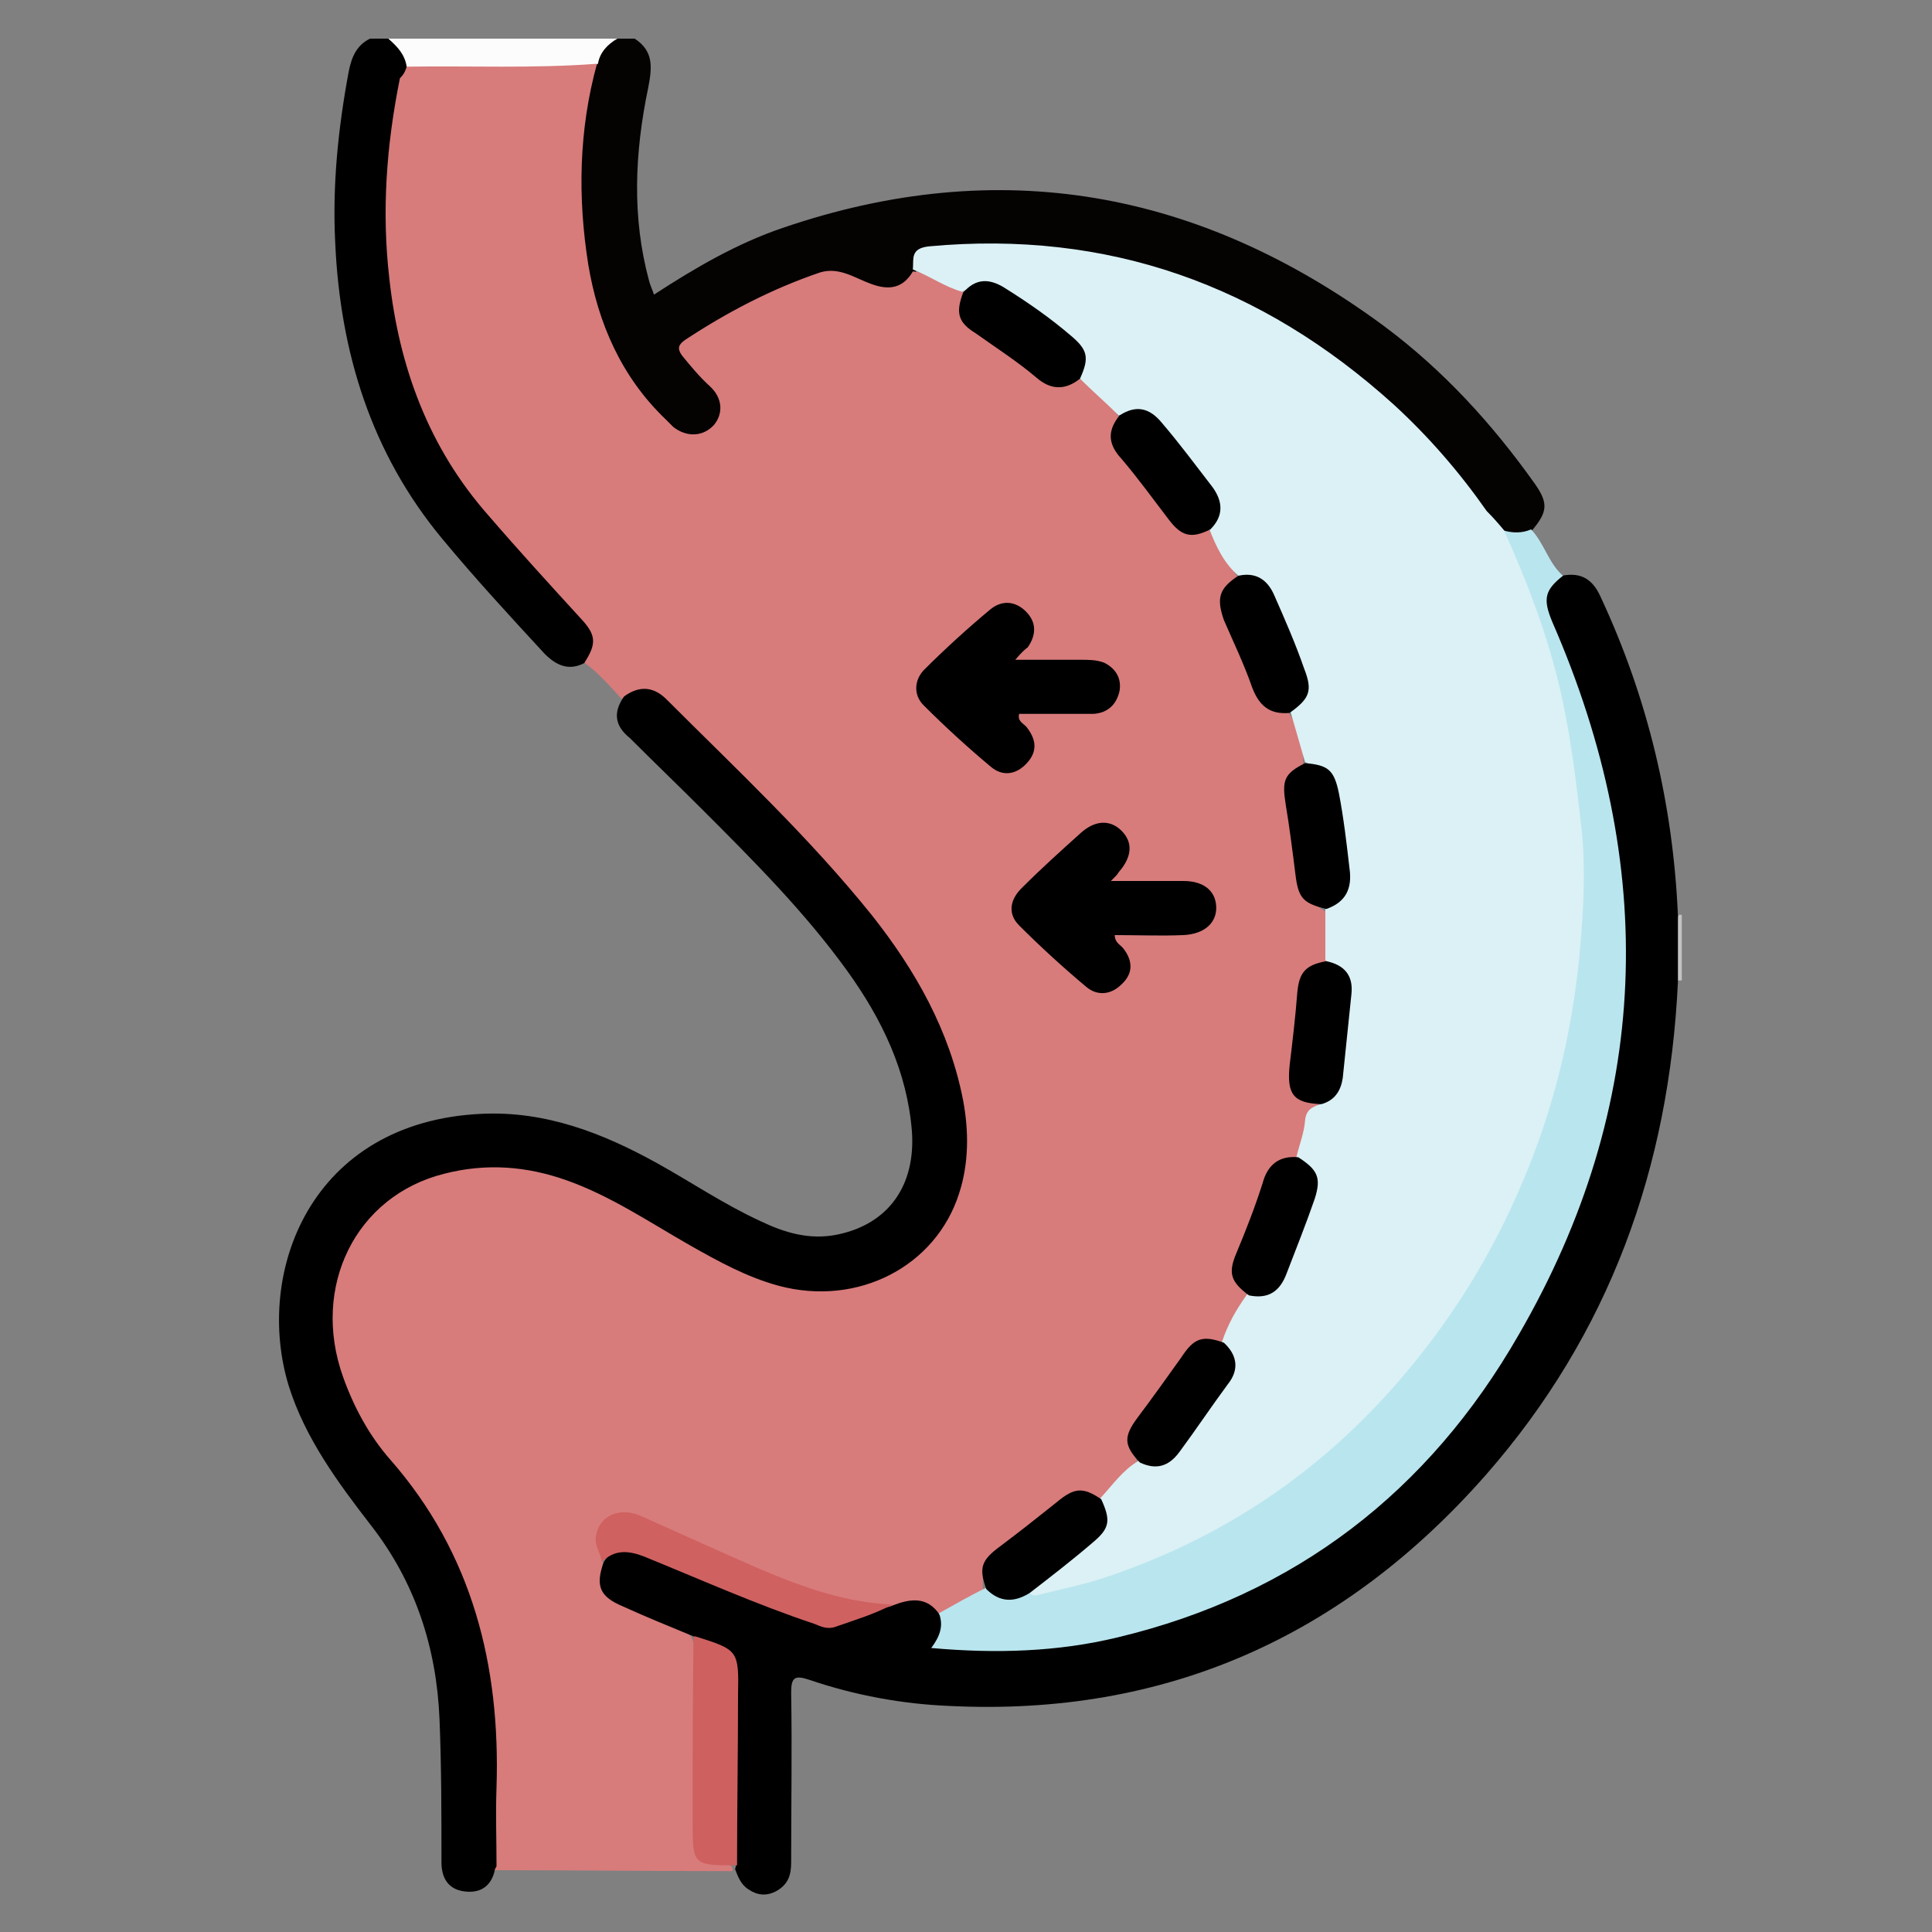 <?xml version="1.0" encoding="utf-8"?>
<!-- Generator: Adobe Illustrator 24.0.0, SVG Export Plug-In . SVG Version: 6.00 Build 0)  -->
<svg version="1.1" id="Layer_1" xmlns="http://www.w3.org/2000/svg" xmlns:xlink="http://www.w3.org/1999/xlink" x="0px" y="0px"
	 viewBox="0 0 200 200" style="enable-background:new 0 0 200 200;" xml:space="preserve">
<rect x="0" y="0" width="200" height="200" fill="#808080" stroke="none"/>
<style type="text/css">
	.st0{fill:#111224;}
	.st1{fill:#396289;}
	.st2{fill:#345F86;}
	.st3{fill:#355F87;}
	.st4{fill:#355E87;}
	.st5{fill:#355F86;}
	.st6{fill:#366088;}
	.st7{fill:#376188;}
	.st8{fill:#365F87;}
	.st9{fill:#366087;}
	.st10{fill:#396288;}
	.st11{fill:#386188;}
	.st12{fill:#3A638A;}
	.st13{fill:#356087;}
	.st14{fill:#3B638A;}
	.st15{fill:#355F88;}
	.st16{fill:#305A82;}
	.st17{fill:#F7F8F8;}
	.st18{fill:#F5F5F6;}
	.st19{fill:#F9F9F9;}
	.st20{fill:#F7F7F7;}
	.st21{fill:#EBECEF;}
	.st22{fill:#EBECEE;}
	.st23{fill:#FBFBFB;}
	.st24{fill:#E3E4E8;}
	.st25{fill:#E5E6E9;}
	.st26{fill:#EBEBEE;}
	.st27{fill:#EEEFF2;}
	.st28{fill:#EAEBED;}
	.st29{fill:#F4F5F6;}
	.st30{fill:#EFF0F1;}
	.st31{fill:#F0F0F3;}
	.st32{fill:#E9EAED;}
	.st33{fill:#F0F1F3;}
	.st34{fill:#E4E5E9;}
	.st35{fill:#D8D9DD;}
	.st36{fill:#DDDEE1;}
	.st37{fill:#E7E9EA;}
	.st38{fill:#ECEEF0;}
	.st39{fill:#EDEEF0;}
	.st40{fill:#EDEEF2;}
	.st41{fill:#E8E7ED;}
	.st42{fill:#E9E9EE;}
	.st43{fill:#ECECEE;}
	.st44{fill:#CECFD3;}
	.st45{fill:#C0C1C8;}
	.st46{fill:#707280;}
	.st47{fill:#CDCFD9;}
	.st48{fill:#FCFDFD;}
	.st49{fill:#FBFCFB;}
	.st50{fill:#FDFEFE;}
	.st51{fill:#FDFDFD;}
	.st52{fill:#F6F8F9;}
	.st53{fill:#FAFBFB;}
	.st54{fill:#FAFCFB;}
	.st55{fill:#F4F6F7;}
	.st56{fill:#F7F9F9;}
	.st57{fill:#F9FAFA;}
	.st58{fill:#151728;}
	.st59{fill:#141526;}
	.st60{fill:#131425;}
	.st61{fill:#262736;}
	.st62{fill:#1F1E2F;}
	.st63{fill:#1E1D2D;}
	.st64{fill:#1F1F2F;}
	.st65{fill:#1F1E2E;}
	.st66{fill:#1F1E2D;}
	.st67{fill:#1F202F;}
	.st68{fill:#201F2F;}
	.st69{fill:#737373;}
	.st70{fill:#575757;}
	.st71{fill:#7C7C7C;}
	.st72{fill:#494949;}
	.st73{fill:#7F7F7F;}
	.st74{fill:#D7D7D7;}
	.st75{fill:#EEEEEE;}
	.st76{fill:#3F3F3F;}
	.st77{fill:#4E4E4E;}
	.st78{fill:#353535;}
	.st79{fill:#333333;}
	.st80{fill:#767676;}
	.st81{fill:#C0C0C0;}
	.st82{fill:#898989;}
	.st83{fill:#2E2E2E;}
	.st84{fill:#2F2F2F;}
	.st85{fill:#4B4B4B;}
	.st86{fill:#5D5D5D;}
	.st87{fill:#707070;}
	.st88{fill:#F4F4F4;}
	.st89{fill:#E8E8E8;}
	.st90{fill:#E4E4E4;}
	.st91{fill:#050202;}
	.st92{fill:#FDFCFC;}
	.st93{fill:#C3C3C3;}
	.st94{fill:#D87B7B;}
	.st95{fill:#B9E5EE;}
	.st96{fill:#DBF1F5;}
	.st97{fill:#CF6060;}
	.st98{fill:#D06161;}
	.st99{fill:#010000;}
</style>
<path class="st0" d="M324.4,225.3c91.5,0,183,0,274.6,0c0,7,0,14.1,0,21.1c0,0.7-0.1,1-0.8,0.8c-0.1,0-0.3,0-0.4,0
	c-90.7,0-181.4,0-272.1,0c-1.1,0-1.3-0.3-1.3-1.3C324.4,239.1,324.4,232.2,324.4,225.3z"/>
<path class="st1" d="M377.5,165.9c0.4,0,0.7,0,1.1,0c2.4,0,2.4,0,2.6,2.3c0,0.6,0.3,0.8,0.8,0.7c0.3,0,0.6,0,1,0
	c52.5,0,104.9,0,157.4,0c1.4,0,2-0.4,1.7-1.8c-0.2-1,0.3-1.4,1.3-1.4c1.6,0.1,3.3,0.1,4.9,0c1,0,1.4,0.3,1.4,1.3
	c-0.1,1.6-0.1,3.3,0,4.9c0,1-0.4,1.4-1.4,1.3c-1.6-0.1-3.2-0.1-4.8,0c-1.1,0.1-1.6-0.4-1.4-1.5c0.2-1.3-0.2-1.7-1.6-1.7
	c-52.6,0-105.2,0-157.8,0c-1.2,0-1.8,0.3-1.5,1.6c0.2,1.3-0.4,1.7-1.6,1.6c-1.6-0.1-3.1,0-4.7,0c-0.9,0-1.4-0.2-1.3-1.2
	c0.1-1.7,0-3.5,0-5.2c0-0.8,0.3-1.2,1.1-1.1C375.6,166,376.6,165.9,377.5,165.9z"/>
<path class="st2" d="M446.7,185.2c0.7,0.4,1.4,0.8,1.8,1.4c0.9,1.6,0.1,3.6-1.6,4.3c-1.5,0.6-3.1,0.4-4.6,0.4
	c-0.5,0-0.6-0.3-0.6-0.7c0-3.2,0-6.5,0-9.7c0-0.6,0.2-0.8,0.8-0.8c0.8,0,1.6-0.1,2.5-0.1c1.4,0,2.8,0.3,3.3,1.9
	C448.8,183.3,448.1,184.3,446.7,185.2z"/>
<path class="st3" d="M505.7,185.6c0,4.2-3.1,6.7-6.8,5.6c-2.7-0.8-4.1-4-3.3-7.2c0.7-2.8,3.1-4.6,5.7-4.2
	C504.1,180.2,505.7,182.3,505.7,185.6z"/>
<path class="st4" d="M409.2,185.6c0-1.5,0-3,0-4.5c0-0.8,0.3-1.1,1.1-1.1c1,0,2-0.1,3,0c3.1,0.2,5,2,5.2,4.9
	c0.2,3.4-1.5,5.7-4.6,6.3c-1.3,0.2-2.6,0.1-4,0.1c-0.6,0-0.7-0.3-0.7-0.9C409.3,188.8,409.2,187.2,409.2,185.6z"/>
<path class="st3" d="M492,185.9c1.8,1.3,1.5,3.4,2.1,5.1c0.1,0.3-0.3,0.3-0.5,0.3c-0.4,0-0.9,0.2-1.1-0.5c-0.2-0.9-0.5-1.8-0.7-2.6
	s-0.6-1.4-1.5-1.6c-1.5-0.5-2-0.2-2,1.4c0,0.9,0,1.7,0,2.6c0,0.6-0.2,0.8-0.8,0.8c-0.6,0-0.8-0.3-0.7-0.8c0-3.2,0-6.4,0-9.6
	c0-0.7,0.3-0.9,0.9-0.9c0.8,0,1.6-0.1,2.5-0.1c1.9,0.1,3.1,0.8,3.5,2.1C494.3,183.5,493.8,184.6,492,185.9z"/>
<path class="st5" d="M509.1,185.3c1.3-1.6,2.4-2.9,3.4-4.3c0.6-0.9,1.3-1.3,2.6-0.9c-1.1,1.3-2.1,2.6-3.2,3.8
	c-0.6,0.6-0.6,1-0.1,1.7c1.3,1.8,2.5,3.6,3.7,5.5c-1.1,0.3-1.8,0.1-2.4-0.9c-0.9-1.5-1.9-2.9-2.9-4.4c-0.9,0.5-1.2,1.3-1.2,2.2
	c0.1,0.8,0,1.6,0,2.3c0,0.6-0.1,0.8-0.8,0.8c-0.7,0-0.7-0.3-0.7-0.8c0-3.2,0-6.4,0-9.6c0-0.5,0-0.9,0.7-0.9s0.8,0.4,0.8,0.9
	C509,182.3,509.1,183.6,509.1,185.3z"/>
<path class="st3" d="M440,191.1c-1.1,0.4-1.6,0.1-2-1c-0.8-2.5-1.6-2.9-4.3-2.4c-0.5,0.1-0.6,0.3-0.7,0.7c-0.2,0.6-0.4,1.1-0.6,1.7
	c-0.4,1.2-0.4,1.2-1.9,1.1c0.4-1.3,0.9-2.6,1.3-3.8c0.7-2.1,1.4-4.2,2.1-6.4c0.2-0.6,0.4-1,1.2-1c0.7,0,1,0.2,1.3,0.9
	C437.7,184.3,438.8,187.7,440,191.1z"/>
<path class="st6" d="M498.5,150c0.9,1.3,1.7,2.5,2.5,3.7c-1.3,0.4-2.1,0.1-2.6-1c-0.4-0.7-0.9-1.4-1.4-2.1c-0.2-0.4-0.6-0.4-1-0.3
	c-0.5,0.1-0.3,0.5-0.3,0.8c0,0.6,0,1.2,0,1.8c0.1,0.7-0.2,1-0.9,1c-0.7,0-0.8-0.4-0.8-0.9c0-2.4,0-4.9,0-7.3c0-0.8,0.3-0.9,1-0.9
	s1.4,0,2.1,0c1.8,0,2.8,0.6,3.1,1.9C500.6,148,500.1,149,498.5,150z"/>
<path class="st7" d="M485,149.4c0,1.2,0,2.5,0,3.7c0,0.7-0.3,0.8-0.9,0.8s-0.9-0.2-0.8-0.8c0-0.2,0-0.4,0-0.5
	c-0.1-0.8,0.4-2.1-0.2-2.5c-1-0.6-2.3-0.2-3.5-0.2c-0.4,0-0.5,0.4-0.5,0.7c0,0.7,0,1.5,0,2.2s0,1.1-0.9,1.1c-0.8,0-0.8-0.4-0.8-1
	c0-2.4,0-4.8,0-7.1c0-0.7,0.2-0.9,0.9-0.9c0.7,0,0.9,0.3,0.8,0.9c0,0.3,0,0.5,0,0.8c-0.1,2.2-0.1,2.2,2.1,2.2c2.1,0,2,0,2.1-2.1
	c0-0.6-0.7-1.8,0.8-1.8s0.7,1.2,0.8,1.8C485.1,147.5,485,148.5,485,149.4z"/>
<path class="st5" d="M422.5,153.7c-1.4,0.4-2.2-0.1-2.7-1.2c-0.3-0.6-0.8-1.2-1.2-1.8c-0.3-0.4-0.7-0.5-1.1-0.3
	c-0.4,0.1-0.2,0.5-0.2,0.8c0,0.6,0,1.2,0,1.8s-0.1,0.9-0.8,0.9c-0.6,0-0.9-0.2-0.9-0.9c0-2.5,0-4.9,0-7.4c0-0.7,0.2-0.9,0.9-0.8
	c0.9,0.1,1.8,0,2.7,0.1c1.2,0.1,2.2,0.5,2.5,1.8c0.3,1.2,0.1,2.3-1.1,3c-0.6,0.4-0.4,0.6-0.1,1C421.1,151.6,421.7,152.7,422.5,153.7
	z"/>
<path class="st8" d="M516.6,185.6c0-1.5,0-3,0-4.5c0-0.8,0.2-1.2,1-1.1c1.4,0.1,2.8,0,4.2,0c0.4,0,0.8,0,0.8,0.6s-0.4,0.6-0.8,0.6
	c-0.5,0-0.9,0-1.4,0c-2.5,0-2.8,0.4-2.4,2.9c0.1,0.6,0.4,0.6,0.8,0.6c0.9,0,1.8,0,2.7,0c0.5,0,0.8,0.1,0.8,0.7
	c0,0.6-0.4,0.6-0.8,0.6c-0.9,0-1.8,0-2.7,0c-0.6,0-0.9,0.2-0.8,0.8v0.1c-0.2,3.1-0.2,3.1,3,3.2c0.6,0,1.8-0.7,1.8,0.6
	c0,1.1-1.1,0.5-1.7,0.5c-1.2,0.1-2.4,0-3.6,0c-0.8,0-1-0.3-1-1C516.7,188.7,516.6,187.1,516.6,185.6z"/>
<path class="st9" d="M414.5,153.7c-1.3,0.4-2,0-2.2-1.1c-0.1-0.7-0.6-1.1-1.3-1c-0.5,0.1-1.1,0.1-1.6,0c-0.8-0.1-1.3,0.2-1.5,1
	c-0.2,1.2-1,1.4-2.1,1.1c1.1-2.8,2.2-5.7,3.3-8.5c0.2-0.6,0.7-0.4,1.2-0.5c0.5,0,0.8,0.1,1,0.6C412.3,148.2,413.4,150.9,414.5,153.7
	z"/>
<path class="st8" d="M509.2,153.9c-0.8,0.1-1.1-0.4-1.2-1c-0.2-1-0.8-1.3-1.8-1.2c-0.5,0.1-1,0.1-1.5,0c-0.7-0.1-1.1,0.2-1.3,0.9
	c-0.1,0.3-0.2,0.6-0.3,0.9c-0.3,0.6-1,0.5-1.5,0.4c-0.6-0.2-0.1-0.7,0-1c0.9-2.4,1.9-4.8,2.8-7.3c0.3-0.7,0.7-0.7,1.3-0.7
	c0.6,0,0.9,0.2,1.1,0.7c1,2.5,1.9,5,2.9,7.5C510.1,153.8,509.9,153.9,509.2,153.9z"/>
<path class="st10" d="M401,185.6c0-1.6,0-3.1,0-4.7c0-0.8,0.2-1,1-1c1.4,0.1,2.7,0,4.1,0c0.4,0,1-0.2,1,0.6c0,0.9-0.6,0.6-1.1,0.6
	c-0.6,0-1.2,0-1.8,0c-1.8,0-1.8,0-1.8,1.7c0,2.1-0.2,1.8,1.8,1.8c0.5,0,1,0,1.5,0s1.1-0.1,1,0.7c0,0.7-0.6,0.6-1,0.6
	c-0.8,0-1.6,0-2.5,0c-0.7,0-0.9,0.2-1,0.9c-0.1,3.1-0.2,3.1,2.9,3.1c0.5,0,1,0,1.5,0c0.4,0,0.5,0.3,0.5,0.7s-0.1,0.6-0.6,0.6
	c-1.7,0-3.5,0-5.2,0c-0.6,0-0.6-0.4-0.6-0.8C401,188.8,401,187.2,401,185.6z"/>
<path class="st11" d="M458.7,185.6c0-1.6,0-3.1,0-4.7c0-0.7,0.1-1,0.9-1c1.5,0.1,2.9,0,4.4,0c0.4,0,0.8-0.1,0.8,0.6
	c0,0.6-0.4,0.6-0.8,0.6c-1,0-1.9,0-2.9,0c-0.7,0-0.9,0.3-0.9,1c-0.1,2.6-0.1,2.6,2.4,2.6c0.6,0,1.8-0.6,1.9,0.6
	c0,1.4-1.3,0.6-1.9,0.6c-2.4,0.1-2.3,0-2.4,2.4c-0.1,1.4,0.4,1.9,1.8,1.7c0.8-0.1,1.6,0,2.5,0c0.4,0,0.7,0.1,0.7,0.6
	s-0.2,0.6-0.7,0.6c-1.6,0-3.3,0-4.9,0c-0.7,0-0.7-0.3-0.7-0.9C458.7,188.8,458.7,187.2,458.7,185.6L458.7,185.6z"/>
<path class="st8" d="M474.1,179.8c0.2,0,0.8,0.1,1.4,0.3c0.4,0.1,0.8,0.2,0.6,0.8c-0.2,0.5-0.4,0.6-0.9,0.4
	c-0.6-0.3-1.2-0.3-1.8-0.2c-0.9,0-1.5,0.4-1.8,1.3c-0.3,0.9,0.2,1.5,0.9,1.9c0.6,0.3,1.2,0.6,1.9,0.9c1.7,0.8,2.5,2,2.2,3.5
	c-0.2,1.6-1.4,2.5-3.3,2.8c-1,0.1-1.9,0-2.8-0.4c-0.5-0.2-0.7-0.4-0.5-1c0.2-0.7,0.6-0.3,0.9-0.2c0.8,0.3,1.6,0.4,2.4,0.3
	c0.8-0.1,1.5-0.5,1.7-1.4s-0.1-1.6-0.9-2.1c-0.5-0.3-1.1-0.6-1.7-0.8c-1.9-0.9-2.7-2-2.3-3.7C470.5,180.7,471.9,179.8,474.1,179.8z"
	/>
<path class="st8" d="M447.6,149.2c0-0.4,0-0.7,0-1.1c0.1-1.1-0.4-2.9,0.2-3.1c1.6-0.4,3.4-0.2,5.1-0.2c0.4,0,0.3,0.5,0.3,0.8
	c0,0.4-0.2,0.6-0.6,0.6c-0.8,0-1.6,0.1-2.5,0c-1-0.1-0.9,0.6-0.9,1.2c0,0.6-0.2,1.4,0.9,1.3c0.5,0,1.1,0,1.6,0s0.6,0.2,0.6,0.7
	s-0.2,0.7-0.6,0.7c-0.3,0-0.6,0-1,0c-1.3-0.2-1.7,0.3-1.6,1.6c0.1,0.8,0.3,1,1,1c0.7-0.1,1.5,0,2.2,0c0.5,0,0.8,0.1,0.8,0.7
	c0,0.5-0.2,0.7-0.7,0.7c-1.4,0-2.8,0-4.2,0c-0.6,0-0.8-0.3-0.8-0.8C447.5,151.8,447.5,150.5,447.6,149.2
	C447.5,149.2,447.5,149.2,447.6,149.2z"/>
<path class="st6" d="M511.1,149.4c0-0.7-0.1-1.4,0-2.1c0.1-0.8-0.4-2.2,0.3-2.4c1.7-0.3,3.6-0.6,5.2,0.5c1,0.7,1.1,1.9,0.9,3
	c-0.2,1.3-1.4,2.2-3.1,2.1c-1.4-0.1-1.8,0.4-1.6,1.7c0.1,0.3,0,0.6,0,1c0,0.6-0.3,0.7-0.8,0.6c-0.5,0-0.9,0-0.9-0.7
	C511.1,151.9,511.1,150.7,511.1,149.4z"/>
<path class="st8" d="M486.9,149.3c0-1,0.1-2,0-3c-0.2-1.3,0.4-1.5,1.5-1.5c1.1,0.1,2.3,0,3.4,0c0.4,0,0.8,0,0.8,0.6
	s-0.2,0.8-0.8,0.8c-0.6,0-1.3,0-1.9,0c-1-0.1-1.3,0.2-1.3,1.2c0,1.1,0.3,1.4,1.3,1.3c0.4-0.1,0.7,0,1.1,0c0.5,0,0.8,0.1,0.8,0.7
	c0,0.6-0.3,0.7-0.8,0.7c-0.3,0-0.6,0-0.8,0c-1.3-0.2-1.6,0.3-1.6,1.6c0.1,0.8,0.3,1,1.1,1c0.8-0.1,1.6,0,2.3,0
	c0.4,0,0.7,0.1,0.7,0.6s-0.1,0.8-0.7,0.8c-1.4,0-2.8,0-4.2,0c-0.7,0-0.8-0.4-0.8-0.9C486.9,151.7,486.9,150.5,486.9,149.3z"/>
<path class="st8" d="M443.1,153.9c-2,0-3.5-1-4.1-2.7c-0.7-2-0.2-4.2,1.2-5.4c1.4-1.2,3.8-1.4,5.3-0.6c0.3,0.2,1.1,0.3,0.6,1.1
	c-0.3,0.5-0.7,0.6-1.2,0.3c-1.7-0.7-3-0.5-3.8,0.7c-0.9,1.2-0.8,3.3,0.1,4.4c0.9,1,2.1,1.2,3.7,0.3c0.6-0.3,0.8-0.1,1.1,0.2
	c0.4,0.5-0.1,0.7-0.4,0.9C444.9,153.7,444,154,443.1,153.9z"/>
<path class="st3" d="M397.7,150.2c0-2.5,0.6-3.9,2.1-4.8c1.5-0.9,3.1-0.9,4.7-0.1c0.3,0.2,1,0.3,0.6,1c-0.3,0.6-0.7,0.7-1.3,0.3
	c-1.5-0.7-2.9-0.4-3.7,0.6c-0.9,1.2-0.9,3.2,0.1,4.4c0.9,1.1,2.2,1.3,3.7,0.4c0.5-0.3,0.8-0.2,1.1,0.2c0.5,0.6-0.1,0.8-0.4,1.1
	c-1.5,0.9-3,1-4.6,0.3C398.5,152.8,397.7,151.3,397.7,150.2z"/>
<path class="st12" d="M471.9,150c0-0.9-0.1-1.8,0-2.7c0.1-0.8-0.2-1.2-1.1-1.1c-0.3,0-0.6,0-1,0c-0.6,0-0.7-0.3-0.7-0.8
	s0.2-0.7,0.7-0.7c2,0,3.9,0,5.9,0c0.5,0,0.6,0.3,0.6,0.7c0,0.5-0.2,0.7-0.7,0.7c-2,0.2-2,0.2-2,2.2c0,1.5,0,3,0,4.5
	c0,0.7-0.1,1-0.9,1s-0.9-0.4-0.9-1C471.9,151.9,471.9,151,471.9,150z"/>
<path class="st3" d="M480.8,186.2c0-1.3,0-2.7,0-4c0-0.7-0.2-1-0.9-0.9c-0.6,0.1-1.3,0-1.9,0c-0.4,0-0.6-0.2-0.7-0.7
	c0-0.5,0.2-0.6,0.7-0.6c2.3,0,4.7,0,7,0c0.5,0,0.8,0.1,0.8,0.7c0,0.5-0.3,0.6-0.7,0.6c-0.9,0-2.2-0.5-2.6,0.2
	c-0.5,0.7-0.2,1.9-0.2,2.9c0,1.9,0,3.8,0,5.8c0,0.5,0.2,1.1-0.8,1.1c-0.9,0-0.7-0.7-0.7-1.1C480.8,188.8,480.8,187.5,480.8,186.2z"
	/>
<path class="st13" d="M426.5,186.2c0-1.3,0-2.6,0-4c0-0.8-0.2-1.1-1-1c-0.6,0-1.3,0-1.9,0c-0.4,0-0.6-0.2-0.5-0.6
	c0-0.3,0.1-0.6,0.5-0.6c2.5,0,4.9,0,7.4,0c0.5,0,0.5,0.3,0.5,0.6s-0.1,0.5-0.4,0.6c-0.2,0-0.5,0-0.7,0c-2.4,0-2.4,0-2.4,2.5
	c0,2.2,0,4.4,0,6.6c0,0.5,0.1,1-0.7,1c-0.8,0-0.8-0.4-0.8-1C426.5,188.9,426.5,187.6,426.5,186.2z"/>
<path class="st3" d="M517.9,144.9c3.2-0.3,2.6,2.8,4.2,3.9c0.5-0.9,1.1-1.8,1.5-2.9c0.5-1.1,1.2-1.3,2.4-1c-0.7,1.2-1.3,2.3-2,3.3
	c-0.9,1.3-1.4,2.7-1.2,4.4c0.1,0.6,0.2,1.3-0.9,1.3c-1,0-0.9-0.6-0.8-1.2c0.3-1.8-0.4-3.3-1.4-4.7C519.1,147,518.6,146,517.9,144.9z
	"/>
<path class="st11" d="M450.7,185.5c0-1.6,0-3.1,0-4.7c0-0.5,0-0.9,0.7-0.9s0.8,0.3,0.8,0.9c0,2.7,0,5.4,0,8.1c0,0.8,0.2,1.2,1,1.1
	c1-0.1,2,0,3,0c0.4,0,0.7,0,0.7,0.6s-0.3,0.7-0.8,0.7c-1.6,0-3.1,0-4.7,0c-0.8,0-0.9-0.3-0.9-1C450.7,188.7,450.7,187.1,450.7,185.5
	L450.7,185.5z"/>
<path class="st6" d="M430.4,150c0-0.9-0.1-1.8,0-2.7s-0.3-1.2-1.1-1.1c-0.4,0-0.7,0-1.1,0c-0.5,0-0.6-0.3-0.6-0.7s0.1-0.7,0.6-0.7
	c2,0,3.9,0,5.9,0c0.4,0,0.7,0.1,0.7,0.6s0,0.8-0.6,0.8c-0.7,0-1.6-0.3-1.9,0.2c-0.3,0.6-0.2,1.5-0.2,2.3c0,1.3,0,2.6,0,3.8
	c0,0.6,0.3,1.4-0.9,1.4c-1.1,0-0.8-0.8-0.8-1.3C430.3,151.7,430.4,150.8,430.4,150z"/>
<path class="st14" d="M454.7,149.3c0-1.1,0-2.2,0-3.3c0-0.6-0.1-1.3,0.9-1.2c1.1,0,0.8,0.7,0.8,1.3c0,1.4,0,2.8,0,4.2
	c0,2.1,0,2.1,2.1,2.1c0.3,0,0.6,0,1,0c0.5,0,0.6,0.3,0.6,0.7s0,0.7-0.6,0.7c-1.4,0-2.8,0-4.2,0c-0.6,0-0.6-0.5-0.6-0.9
	C454.6,151.8,454.6,150.5,454.7,149.3L454.7,149.3z"/>
<path class="st8" d="M462.8,148.6c0,1,0,1.9,0,2.9c0,0.7,0.2,1,0.9,0.9c0.7,0,1.4,0,2.1,0c0.5,0,0.6,0.2,0.6,0.7s-0.1,0.8-0.7,0.8
	c-1.3,0-2.7,0-4,0c-0.6,0-0.7-0.3-0.7-0.8c0-2.5,0-5,0-7.5c0-0.8,0.4-0.7,0.9-0.8c0.6,0,0.8,0.3,0.8,0.8
	C462.8,146.6,462.8,147.6,462.8,148.6L462.8,148.6z"/>
<path class="st15" d="M420.4,185.5c0-1.5,0-3.1,0-4.6c0-0.5,0-1,0.8-0.9c0.7,0,0.7,0.4,0.7,0.9c0,3.2,0,6.4,0,9.6
	c0,0.5,0,0.9-0.7,0.9c-0.8,0-0.8-0.4-0.8-0.9C420.4,188.7,420.4,187.1,420.4,185.5L420.4,185.5z"/>
<path class="st16" d="M436.2,149.4c0.3,0,0.6,0,1,0s0.5,0.3,0.5,0.6c0,0.4-0.1,0.6-0.5,0.6c-0.6,0-1.3,0-1.9,0c-0.5,0-0.8,0-0.8-0.7
	c0-0.6,0.4-0.6,0.8-0.6C435.6,149.4,435.9,149.4,436.2,149.4L436.2,149.4z"/>
<path class="st17" d="M360.6,240.1c-0.2,0-0.7-0.1-1.3-0.2c-0.3-0.1-0.7-0.1-0.6-0.6s0.5-0.4,0.9-0.3c0.7,0.2,1.4,0.4,2.1,0.1
	c0.5-0.2,1-0.4,1-1.1c0-0.6-0.5-0.8-1-1c-0.6-0.2-1.1-0.3-1.7-0.6c-0.8-0.3-1.3-0.8-1.2-1.8c0.1-1,0.7-1.5,1.5-1.7
	c1-0.3,1.9,0.1,2.7,0.5c0.3,0.2,0.3,0.4,0.2,0.7c-0.2,0.5-0.4,0.2-0.6,0.1c-0.6-0.4-1.3-0.7-2.1-0.5c-0.4,0.1-0.8,0.3-0.8,0.8
	c0,0.4,0.3,0.7,0.6,0.8c0.4,0.1,0.8,0.3,1.2,0.4c1.7,0.6,2.3,1.3,2.1,2.4C363.6,239.4,362.5,240.1,360.6,240.1z"/>
<path class="st18" d="M382,240c-1.4,0.5-1.6-0.7-2.1-1.3c-0.3-0.3-0.4-1.1-1-0.9c-0.5,0.1-0.2,0.8-0.2,1.2c-0.1,0.4,0.3,1.1-0.6,1.1
	c-0.8,0-0.4-0.7-0.4-1.1c0-1.8,0-3.6,0-5.3c0-0.3-0.1-0.7,0.4-0.7s0.6,0.2,0.6,0.7c0,0.9,0,1.7,0,2.6c1.2-0.3,1.6-2.1,3-1.6
	c0.1,0.3-0.2,0.5-0.4,0.6c-1.6,1.6-1.6,1.6-0.2,3.4C381.4,239.1,381.6,239.5,382,240z"/>
<path class="st19" d="M372.3,237.4c0,1.6-1,2.7-2.4,2.7c-1.5,0-2.5-1.1-2.5-2.8c0-1.6,1-2.7,2.4-2.7
	C371.3,234.6,372.3,235.7,372.3,237.4z"/>
<path class="st20" d="M373,237.3c0-1.9,1.6-3.1,3.3-2.6c0.3,0.1,0.7,0.1,0.6,0.6c-0.1,0.4-0.4,0.4-0.7,0.3c-0.8-0.3-1.5,0-1.9,0.7
	c-0.4,0.8-0.4,1.6,0.1,2.3c0.4,0.6,1.1,0.8,1.8,0.6c0.4-0.1,0.6-0.2,0.7,0.3s-0.3,0.5-0.5,0.6C374.5,240.6,372.9,239.3,373,237.3z"
	/>
<path class="st21" d="M333,232.9c1.1,2,1.5,4.3,2.5,6.5c0.8-2.3,1.6-4.4,2.4-6.5c0.6,0.2,0.3,0.5,0.2,0.7c-0.7,1.9-1.3,3.9-2,5.8
	c-0.1,0.3-0.2,0.7-0.7,0.7s-0.5-0.4-0.6-0.7c-0.8-2.1-1.5-4.3-2.3-6.4C332.8,233,332.9,233,333,232.9z"/>
<path class="st22" d="M342.5,239.3c-0.8,1-1.8,0.9-2.6,0.7c-1.1-0.3-1.7-1.1-1.8-2.3c-0.1-1.3,0.2-2.4,1.5-3c0.7-0.3,1.4-0.2,2,0.4
	c0.6,0.6,0.7,1.3,0.7,2.1c0,0.4-0.3,0.4-0.6,0.4c-0.7,0-1.5,0-2.2,0c-0.3,0-0.7-0.2-0.8,0.2c-0.1,0.3,0.1,0.6,0.2,0.9
	c0.4,0.7,1,0.9,1.7,0.8C341.2,239.6,341.7,239.4,342.5,239.3z"/>
<path class="st21" d="M355.1,237.5c0,1.6-1,2.7-2.5,2.7s-2.5-1.1-2.5-2.8c0-1.6,1-2.7,2.5-2.7C354.2,234.6,355.2,235.8,355.1,237.5z
	"/>
<path class="st23" d="M365.1,233c0.3,0,0.5,0,0.5,0.3c-0.1,0.9,0.1,1.5,1.2,1.6c0.2,0,0.2,0.7-0.3,0.6c-1-0.1-1,0.5-0.9,1.2
	c0.1,1-0.5,2.4,1.2,2.8c0.2,0.1,0,0.3,0,0.5c-0.1,0.3-0.3,0.3-0.5,0.3c-0.9-0.2-1.5-0.7-1.5-1.7c0-1.6,0-3.2,0-4.8
	C364.7,233.3,364.7,232.9,365.1,233z"/>
<path class="st24" d="M347.3,239.6c-1.3,0.8-2.7,0.7-3.4-0.2c-0.9-1-0.9-2.9,0-3.9c0.8-1,2-1.1,3.2-0.3c-2.7,0.3-3.4,0.7-3.3,2.4
	C343.8,239.2,344.5,239.6,347.3,239.6z"/>
<path class="st25" d="M564.2,239.9c-0.5-0.5-0.3-1-0.3-1.4c-0.1-0.3,0.1-0.8-0.4-0.8s-0.7,0.4-0.7,0.8c-0.1,0.4,0.2,0.9-0.3,1.3
	c-0.4-0.4-0.2-0.8-0.2-1.2s0.1-0.9-0.5-0.9c-0.5,0-0.7,0.4-0.7,0.9c-0.1,0.4-0.1,0.8-0.2,1.3c-0.5-0.8-0.3-1.7-0.2-2.4
	c0-0.1,1.1-0.1,1.7-0.2c0.1,0,0.3,0.3,0.4,0.3C564.6,237.7,564.7,237.7,564.2,239.9z"/>
<path class="st26" d="M587,239.9c-0.6-0.1-1.2-0.4-1.2-1.2c0-2,0.4-2.8,1.4-2.7c0.7,0.1,1.2,0.5,1,1.2
	C587.8,238.1,589.2,239.7,587,239.9z"/>
<path class="st27" d="M570.7,239.4c0.6-0.2,1.3-0.1,1.5-1c-0.4,0-0.7,0.1-1,0c-0.8-0.3-1-0.9-0.7-1.7c0.2-0.6,0.8-0.9,1.4-0.7
	c0.9,0.2,1.3,1.4,0.9,2.5C572.5,239.7,571.8,240,570.7,239.4z"/>
<path class="st28" d="M579.1,236.4c-1.2,0.3-1.2,0.3-1.7,0.9c0.2,0.3,0.6,0,0.9,0.1c0.6,0.2,0.9,0.7,0.8,1.3c0,0.6-0.3,1-0.8,1.1
	c-0.5,0.2-1,0-1.3-0.5c-0.6-0.9-0.5-1.8,0.1-2.7C577.4,236,578,235.8,579.1,236.4z"/>
<path class="st29" d="M349.7,240c-0.8,0.1-1.2-0.3-1.4-0.9c-0.4-2-0.2-4.1-0.1-6.1c0.7,0.5,0,2,1.7,1.7
	C348.2,235.6,348.2,238.4,349.7,240z"/>
<path class="st21" d="M575.9,236.3c-0.7,0.4-1.4,0.1-1.6,0.9c0,0.1,0.1,0.2,0.1,0.2c1-0.1,1.6,0.3,1.6,1.4c0,0.7-0.5,1.1-1.1,1.1
	c-1,0-1.4-0.8-1.4-1.7C573.4,236.7,574.4,235.9,575.9,236.3z"/>
<path class="st30" d="M568.9,239.9c0-0.9-0.5-1-1.2-0.9s-0.8-0.2-0.5-0.8c0.4-0.6,0.8-1.2,1.2-1.8c0.2-0.2,0.3-0.5,0.6-0.4
	c0.4,0.1,0.3,0.5,0.2,0.7C569,237.7,570.3,238.9,568.9,239.9z"/>
<path class="st31" d="M581.3,240.3c0-1.1-0.4-1.3-1.1-1.2c-0.9,0.1-0.9-0.3-0.5-0.9c0.1-0.1,0.2-0.3,0.3-0.5
	c0.5-0.5,0.6-1.7,1.4-1.5c0.6,0.1,0,1.3,0.3,1.8C582.2,238.7,581.8,239.2,581.3,240.3z"/>
<path class="st32" d="M583.4,237.7c0.2-0.3,0.5-0.6,0.7-1c-0.4-0.4-1,0.1-1.3-0.5c0.3-0.4,0.7-0.2,1.1-0.2c0.3,0,0.8-0.2,1,0.1
	c0.3,0.4-0.2,0.6-0.4,0.9c-0.2,0.3-0.4,0.4,0.1,0.7c0.7,0.4,0.8,1.1,0.2,1.7c-0.7,0.7-1.4,0.4-2.1-0.2c0.7-0.4,1.7,0.6,1.9-0.5
	C584.7,238,583.8,238.1,583.4,237.7z"/>
<path class="st33" d="M528.7,239.2c-0.4,0.7-1,0.8-1.6,0.4c-0.6-0.3-0.7-0.9-0.6-1.5c0.1-0.6,0.5-0.9,1.1-1c0.7-0.1,1.2,0.3,1.3,0.9
	c0.1,0.8-0.6,0.3-1,0.4c-0.2,0.1-0.5,0-0.9,0.1C527.3,239.5,528,239.3,528.7,239.2z"/>
<path class="st34" d="M539.4,239.2c0.2-0.1,0.3-0.1,0.3-0.1c0.5,0,1,0.6,1.3-0.1c0.3-0.7-0.4-0.7-0.8-1c-0.4-0.2-0.8-0.5-0.8-1
	s0.4-0.8,0.8-1c0.5-0.1,1,0,1.4,0.4c-0.2,0.3-0.3,0.3-0.5,0.2c-0.4-0.2-0.9-0.2-1.1,0.2c-0.2,0.5,0.4,0.6,0.7,0.8
	c0.5,0.2,1,0.5,0.9,1.2c0,0.4-0.3,0.8-0.7,0.9C540.3,240,539.8,239.8,539.4,239.2z"/>
<path class="st35" d="M522.8,235.8c1.3,0.8,1,2.1,1.7,2.9c0.6-0.8,0.5-2,1.6-3c-0.3,1.6-0.8,2.8-1.2,3.9c-0.2,0.5-0.6,0.3-0.7-0.2
	C523.7,238.3,523.4,237.2,522.8,235.8z"/>
<path class="st36" d="M550.8,237.9c0.6,0,0.7-0.9,1.5-0.7c-1.3,0.9-0.4,1.7,0.2,2.6c-1.1,0.2-0.9-1.1-1.7-1.2
	c-0.3,0.3,0.1,1-0.5,1.4c0-1.4,0-2.6,0-4.2C551,236.5,550.5,237.3,550.8,237.9z"/>
<path class="st37" d="M356.1,240.1c0-1.8,0-3.6,0-5.9c0.6,1.8,1.4,0,2.2,0.8C355.2,235.8,357.1,238.5,356.1,240.1z"/>
<path class="st38" d="M558.3,237.1c0.8,0.1,1.4,0.5,1.4,1.4s-0.6,1.4-1.5,1.4c-0.8,0-1.3-0.5-1.3-1.4
	C557,237.5,557.5,237.2,558.3,237.1z"/>
<path class="st38" d="M546.8,238.3c-0.1,1-0.5,1.5-1.3,1.5c-0.9,0-1.5-0.4-1.5-1.4c0-0.9,0.5-1.3,1.4-1.3
	C546.2,237.1,546.7,237.6,546.8,238.3z"/>
<path class="st39" d="M535.7,239.9c-0.9-0.1-1.5-0.5-1.5-1.3c0-0.9,0.5-1.4,1.3-1.4c0.9,0,1.5,0.4,1.5,1.4
	C536.9,239.4,536.3,239.7,535.7,239.9z"/>
<path class="st40" d="M591.4,239.6c-0.9,0.3-1.6,0.4-2.7,0.1c1.5-0.5,1.1-1.5,1.2-2.3c0.1-0.7-0.6-0.1-0.7-0.4
	c0-0.2,0.2-0.4,0.3-0.5c0.2-0.2,0.4-0.5,0.7-0.4c0.3,0,0.3,0.3,0.3,0.5c0,0.5,0,1,0,1.5C590.5,238.7,590.1,239.5,591.4,239.6z"/>
<path class="st41" d="M556.4,237.7c-0.6,0-1.1-0.2-1.5,0.4c-0.2,0.3-0.2,0.6,0,0.9c0.4,0.6,1,0.3,1.6,0.3c-0.5,0.7-1.2,0.8-1.9,0.2
	c-0.6-0.6-0.7-1.3-0.1-1.9C555.1,236.9,555.8,237,556.4,237.7z"/>
<path class="st42" d="M531.7,237.7c-0.6-0.1-1.1-0.2-1.5,0.3c-0.2,0.3-0.2,0.6,0,0.9c0.4,0.6,1,0.3,1.6,0.4
	c-0.5,0.7-1.2,0.8-1.8,0.2s-0.7-1.3-0.1-1.9C530.4,236.9,531.1,236.9,531.7,237.7z"/>
<path class="st32" d="M549.8,239.2c-0.8,0.9-1.4,0.9-2.1,0.3c-0.6-0.6-0.6-1.3,0-1.9c0.6-0.6,1.3-0.6,2.2,0.2c-1,0.1-1.9-0.4-2,0.7
	C547.9,239.7,548.9,239.2,549.8,239.2z"/>
<path class="st43" d="M543.7,239.8c-0.9,0.1-1.2-0.1-1.3-0.8c0-0.4,0.2-0.9-0.2-1.3c-0.4-0.5,0.2-0.8,0.3-1c0.3-0.3,0.4,0.3,0.6,0.4
	c0.7,0.3,0.1,0.3-0.1,0.6C542.6,238.4,543,239.1,543.7,239.8z"/>
<path class="st43" d="M532.9,236.6c-0.3,0.5,1.3,0.2,0.4,1.1c-0.5,0.5-0.4,1.1,0.2,1.6c0.2,0.1,0.3,0.3,0.1,0.4
	c-0.1,0.1-0.2,0.1-0.3,0.1c-0.4-0.1-0.8-0.4-0.7-0.8c0.2-0.8-0.7-1.6,0.1-2.3C532.6,236.6,532.7,236.6,532.9,236.6z"/>
<path class="st44" d="M537.8,239.9c-0.4-0.7-0.3-1.4-0.3-2.1c0.1-1.2,1.1-0.1,1.6-0.6C538,237.8,538.1,238.9,537.8,239.9z"/>
<path class="st45" d="M565,240.1c0-1.1,0.6-3,1.3-4.1C566.5,236.9,565.8,239.2,565,240.1z"/>
<path class="st46" d="M383.1,235.1c-1.1-0.6-1.1-0.8-0.6-2.2C382.6,233.8,382.5,234.6,383.1,235.1z"/>
<path class="st47" d="M383.1,234.5c0.2-0.5-0.4-1.2,0.4-1.5c0.1,0,0.3,0.1,0.3,0.1c0,0.4-0.1,0.7-0.2,1.1
	C383.6,234.3,383.3,234.4,383.1,234.5z"/>
<path class="st48" d="M377.5,167.3c2.4,0,2.4,0,2.4,2.4c0,2.5,0,2.5-2.5,2.5c-2.4,0-2.4,0-2.4-2.4C375,167.3,375,167.3,377.5,167.3z
	"/>
<path class="st48" d="M546,167.3c2.5,0,2.5,0,2.5,2.4s0,2.4-2.5,2.4c-2.4,0-2.4,0-2.4-2.4C543.5,167.3,543.5,167.3,546,167.3z"/>
<path class="st49" d="M444.3,190.2c-0.9,0.2-1.2-0.2-1.1-1.1c0-0.4-0.1-0.8,0-1.1c0.3-0.7-0.8-2.1,1-2.1c1.9,0,3,0.7,3,2
	c0.1,1.3-0.7,2.1-2.2,2.3C444.8,190.2,444.5,190.2,444.3,190.2z"/>
<path class="st49" d="M443.2,182.9c0.1-0.9-0.4-2,1.2-1.9c1.7,0.1,2.5,0.6,2.5,1.8s-0.9,1.8-2.5,1.9
	C442.6,184.9,443.4,183.6,443.2,182.9z"/>
<path class="st50" d="M497,185.7c0-0.1,0-0.2,0-0.3c0.1-2.7,1.5-4.5,3.6-4.4c2.1,0,3.5,1.9,3.5,4.5c0,2.4-1.2,4.3-3,4.6
	C498.7,190.5,497,188.7,497,185.7z"/>
<path class="st51" d="M410.7,185.6c0-1.1,0.1-2.2,0-3.3c-0.1-1,0.4-1.2,1.3-1.2c4-0.1,6.2,2.9,4.6,6.6c-0.8,1.8-3.6,3.1-5.4,2.5
	c-0.5-0.2-0.4-0.5-0.4-0.9C410.7,188,410.7,186.8,410.7,185.6z"/>
<path class="st48" d="M488.5,183.1c0.2-0.8-0.7-2.2,1.3-2.1c1.7,0.1,2.6,0.7,2.6,2.1c0,1.4-1,2.1-2.8,2.1
	C488.5,185.2,488.5,185.2,488.5,183.1z"/>
<path class="st52" d="M435.3,181.5c0.6,1.8,1.1,3.4,1.7,5c-1.1,0-2.1,0-3.3,0C434.2,184.9,434.7,183.3,435.3,181.5z"/>
<path class="st53" d="M495.7,147.7c0.1-0.7-0.3-1.7,1-1.5c0.9,0.1,1.8,0.2,1.8,1.4c0,1.3-0.9,1.5-1.9,1.6
	C495.3,149.2,495.9,148.2,495.7,147.7z"/>
<path class="st54" d="M417.2,147.5c0.1-0.6-0.4-1.5,0.9-1.4c0.9,0.1,1.9,0.1,1.9,1.4c0,1-0.7,1.6-1.9,1.6
	C417.2,149.1,417.2,149.1,417.2,147.5z"/>
<path class="st55" d="M410.1,146.5c0.3,0.8,0.4,1.2,0.6,1.6c0.9,2.5,0.9,2.5-1.9,2.1C409.2,149.1,409.6,148,410.1,146.5z"/>
<path class="st56" d="M505.7,146.6c0.3,0.9,0.5,1.5,0.8,2.1c0.6,1.8,0.4,2-1.5,1.8c-0.6-0.1-0.6-0.3-0.4-0.7
	C504.9,148.8,505.2,147.8,505.7,146.6z"/>
<path class="st57" d="M512.8,147.7c0.1-0.7-0.3-1.7,1-1.6c1.1,0.1,1.9,0.3,2,1.5c0.1,1.1-0.6,1.5-1.9,1.7
	C512.4,149.5,512.8,148.4,512.8,147.7z"/>
<path class="st58" d="M371.4,237.3c-0.1,1-0.3,1.9-1.5,1.9s-1.5-0.8-1.5-1.9c0-1,0.3-1.9,1.5-1.9C371,235.5,371.3,236.4,371.4,237.3
	z"/>
<path class="st59" d="M340.2,237.2c-0.5-0.3-1.4,0.4-1.4-0.5c0-0.8,0.5-1.6,1.6-1.6c1,0,1.5,0.7,1.4,1.5
	C341.6,237.7,340.7,236.9,340.2,237.2z"/>
<path class="st60" d="M354.6,237.3c0,1.4-0.7,2.2-1.8,2.3c-1.2,0-1.9-0.8-2-2.1c-0.1-1.4,0.7-2.4,1.9-2.4
	C353.8,235.2,354.6,236,354.6,237.3z"/>
<path class="st61" d="M587.8,238.7c0,0.4-0.2,0.6-0.6,0.6c-0.4,0-0.7-0.2-0.8-0.6c-0.1-0.4,0.1-0.7,0.5-0.7
	C587.2,238.1,587.6,238.2,587.8,238.7z"/>
<path class="st62" d="M587.7,237.1c0,0.3-0.1,0.6-0.4,0.6c-0.4,0-0.7-0.2-0.7-0.6c0-0.3,0.2-0.5,0.5-0.4
	C587.5,236.6,587.7,236.8,587.7,237.1z"/>
<path class="st63" d="M571.6,236.6c0.5,0.1,0.8,0.4,0.8,0.8c0,0.4-0.3,0.5-0.7,0.5s-0.7-0.2-0.7-0.6
	C570.9,236.8,571.2,236.6,571.6,236.6z"/>
<path class="st64" d="M577.7,239.3c-0.4-0.1-0.7-0.4-0.7-0.8c0-0.4,0.3-0.5,0.7-0.5c0.5,0,0.8,0.3,0.7,0.8
	C578.4,239.1,578.2,239.3,577.7,239.3z"/>
<path class="st62" d="M575.5,238.7c-0.1,0.4-0.3,0.7-0.8,0.6c-0.4-0.1-0.7-0.4-0.7-0.8c0-0.5,0.4-0.6,0.8-0.6
	C575.3,238,575.4,238.3,575.5,238.7z"/>
<path class="st65" d="M568.7,236.8c0.1,1.6,0.1,1.6-1.1,1.5C568,237.9,568.3,237.5,568.7,236.8z"/>
<path class="st66" d="M580,238.4c0.4-0.6,0.6-0.9,0.9-1.4C581.3,238.4,581.3,238.4,580,238.4z"/>
<path class="st67" d="M559.2,238.5c-0.1,0.6-0.4,0.8-0.9,0.8s-0.8-0.4-0.8-0.9c0.1-0.5,0.4-0.7,0.8-0.7
	C558.8,237.7,559.1,238,559.2,238.5z"/>
<path class="st64" d="M546.3,238.5c-0.1,0.5-0.4,0.8-0.9,0.8s-0.8-0.4-0.8-0.9c0.1-0.5,0.4-0.7,0.8-0.7
	C545.9,237.7,546.2,238,546.3,238.5z"/>
<path class="st68" d="M535.6,237.7c0.5,0.1,0.9,0.3,0.8,0.9c0,0.6-0.4,0.8-0.9,0.7c-0.4,0-0.8-0.3-0.8-0.8
	C534.7,237.9,535,237.7,535.6,237.7z"/>
<path class="st69" d="M116,233.8c-3.7,2.6-5.3,0.6-6.3-3.2c-1.4,1.6-2.7,3-4.7,5.2c-0.3-3.9,5.3-5.1,2.1-8.8c2.7,2.9,6.7-3,8.9,1.9
	c-2.3,1.2-3.6,2.5,0,3.7C116.3,233,116.3,233.4,116,233.8z"/>
<path class="st70" d="M116,233.8c-0.1-0.4-0.1-0.8-0.2-1.2l-0.2-0.4l0.3-0.3c1.1-0.7,2.1-1.3,3.2-2c0.2-0.4,0.5-0.5,0.8-0.2
	c1,0.4,1.6,2,3.3,0.7c1.2-0.9,0.3,1,0.8,1.4c-0.1,0.6-0.7,0.6-1.1,0.9C120.9,234.7,118.7,235.8,116,233.8z"/>
<path class="st71" d="M57.3,233.9c-0.9,1.4-2.1-1.3-3.2,0.3c-0.7,1-1.6,0.8-2.1-0.5c-0.5-1.2-0.9-2.4-0.1-3.7
	c0.6-1.1,1.4-1.4,2.3-0.4c1.3,1.4,1.9-0.1,2.7-0.6C58.4,230.5,58.4,232.2,57.3,233.9z"/>
<path class="st72" d="M22.9,228.7c3.9-1.4,5.6-0.5,5.3,2.8c-0.1,1.2,0.7,2.1,1.3,3.2c-2.1,0.4-2.3-0.7-2.5-1.9
	c-0.2-1,0.9-3.2-1.5-2.7c-2.3,0.4-1.2,2.2-0.8,3.5c0.1,0.3,0.5,0.6,1.5,1.6c-4.1-0.7-2.7-3.4-3.2-5.1
	C22.5,229.7,22.5,229.2,22.9,228.7z"/>
<path class="st71" d="M74.9,229.8c1.6-1.5,3.2-1.5,4.7,0.2c1,1.2,1.1,2.3,0.2,3.6c-1.8,2.4-3.7,1.3-5.7,0.3
	C72.6,232.2,73.5,231,74.9,229.8z"/>
<path class="st73" d="M22.9,228.7c0,0.5,0,0.9,0,1.4c-2,1.2,0.1,6.1-4.5,4.9c-0.9-0.2-1.4-0.7-1.6-1.5c-1.1-1.5-0.8-3,0.2-4.4
	c2.4,0.6,0,3.4,2.2,4.5C20.6,232.1,19.1,228.1,22.9,228.7z"/>
<path class="st74" d="M74.9,229.8c-0.3,1.4-0.5,2.7-0.8,4.1c-1.1,0.3-2.3,1.5-3.4-0.1c-0.7-1-0.8-2.2-0.2-3.2
	C71.6,228.9,73.3,229.8,74.9,229.8z"/>
<path class="st75" d="M116,232c0,0.2-0.1,0.5-0.2,0.7c-1.3-0.8-2.5,2.3-3.7,0.1c-0.6-1.2-0.6-2.6,0.1-3.8c1.1-2,2.5,1.1,3.8-0.1
	C116,229.9,116,230.9,116,232z"/>
<path class="st76" d="M147.1,228.2c1.3,1.2,4.7-0.3,3.7,3c-0.4,1.3-1.7,3.2-3,2.5C145,232.5,148.2,230.1,147.1,228.2z"/>
<path class="st77" d="M61.2,226c1.3,2.8,2.6,5.6,4.6,9.8c-2.2-2.2-3.6-3.7-4.6-1C58.6,231.9,60.4,228.9,61.2,226z"/>
<path class="st78" d="M154.6,227.2c1.7-0.2,1.3,0.8,1.4,1.5c0.1,1.6,0.2,3.2,0.3,4.8c0,0.4,1.6,0.5,0.5,1.1c-0.7,0.4-2.1,0.4-2.8,0
	c-1-0.6,0.5-0.6,0.6-1c0.2-1.5,1-3.3-0.4-4.5C152.5,227.6,155.3,228.1,154.6,227.2z"/>
<path class="st79" d="M133.1,234.1c0.2,0.7-0.3,0.8-0.7,0.8c-0.8,0-1.9,0.2-2.4-0.2c-1-0.7,0.5-0.6,0.6-1.1c0.1-0.6,0-1.5,0.3-1.9
	c1.3-1.6-2.9-3.9,0-4.2c2.4-0.2,0.5,3,1,4.6C132.3,232.9,132.2,233.8,133.1,234.1z"/>
<path class="st80" d="M143.9,227.1c3.7,3.9-1.1,5.2-2.2,7.7C140.6,231.8,146.8,230.8,143.9,227.1z"/>
<path class="st76" d="M30.9,232.5c-0.2-2.2,0.3-3.6,2.6-3.6c1,0,1.7,0.8,1.6,1.6C34.8,233.3,32.1,231.2,30.9,232.5z"/>
<path class="st81" d="M61.2,226c0,2.9,0,5.9,0,8.8c-0.9,0.1-1.8,0.1-2.4-0.9c-0.2-1.7-1-3.3-1-5.1C60.1,229.3,59.7,226.6,61.2,226z"
	/>
<path class="st82" d="M17.1,229.1c-0.1,1.5-0.2,2.9-0.2,4.4c-0.9,0-1.2,2-2.3,1c-1.1-0.9-0.4-2.4-0.4-3.7c0.2-0.4,0.5-0.8,0.9-0.9
	C15.7,229.6,16.4,229.4,17.1,229.1z"/>
<path class="st83" d="M123,232.8c0.4-0.3,0.7-0.6,1.1-0.9c4.6,0.1-0.6-3.9,2.5-4.8c0.1,2.3,1.8,4.6,0.3,6.7
	C126.1,234.7,124.6,232.2,123,232.8z"/>
<path class="st84" d="M101,227.3c1-0.2,0.9,0.5,1.1,1.1c0.4,1.8-0.7,3.8,0.8,5.6c1,1.2-0.6,0.9-1,0.9c-0.7,0.1-2.1-0.4-2-0.5
	c2.6-2,0.6-4.3,0.5-6.5C100.3,227.7,100.8,227.5,101,227.3z"/>
<path class="st85" d="M48.2,234.8c-3.6-0.7-1.5-3.6-2.6-5.3c-0.2-0.3,0.6-1.4,0.9-2.2c0.3,0.4,0.6,0.7,0.8,1.1
	c0.3,0.5,2.4,0.2,0.6,1.8C46.4,231.4,47.1,233.2,48.2,234.8z"/>
<path class="st86" d="M88.3,234.8c-2.5-1.1,0.4-4.3-2.7-4.6c-0.5-0.1-0.4-0.9,0-1.1c0.7-0.4,1.6-0.5,2.2,0.3
	C88.8,231,88.8,232.7,88.3,234.8z"/>
<path class="st85" d="M15.1,229.9c-0.3,0.3-0.6,0.6-0.9,0.9c-4.1-1.2-0.8,3.1-3,3.6c0-2.7,0-5.3,0-7.9
	C11.6,228.7,13.9,228.6,15.1,229.9z"/>
<path class="st87" d="M135.4,234.3c1-2.2,2.1-4.3,3.1-6.5C138.9,230.7,138,233,135.4,234.3z"/>
<path class="st88" d="M57.8,228.8c0.8,1.6,3.4,2.9,1,5.1c-0.5,0-1,0-1.5,0c-0.2-1.6-0.3-3.3-0.5-4.9
	C57.2,228.9,57.5,228.9,57.8,228.8z"/>
<path class="st89" d="M120,229.8l-0.4,0.2c0,0-0.4,0-0.4,0c-0.7-0.4-1.4-1.1-0.4-1.6C119.6,228,119.9,229.1,120,229.8z"/>
<path class="st90" d="M77.5,233.5c-1,0.1-1.3-0.4-1.4-1.1c-0.1-0.8-0.2-1.8,0.7-2.1c1.1-0.4,1.5,0.5,1.7,1.3
	C78.6,232.4,78.2,233.2,77.5,233.5z"/>
<g>
	<path class="st91" d="M65.7,4c2,1.3,1.8,3,1.4,5.1c-1.4,6.7-1.7,13.4,0.1,20c0.1,0.4,0.3,0.8,0.5,1.4c4.3-2.8,8.6-5.3,13.3-6.9
		c22.5-7.7,43.2-3.9,62.2,10.1c6.2,4.6,11.3,10.2,15.7,16.4c1.4,2,1.3,2.9-0.3,4.8c-0.9,1.2-1.9,0.8-3,0.4c-2.5-2-3.9-4.8-6-7.1
		c-10.8-12.3-24-20.1-40.5-21.9c-3.9-0.4-7.7-0.4-11.6-0.2c-1.4,0.1-2.5,0.6-2.7,2.2c-1.4,2-2.5,2.5-4.6,1.5c-3.6-1.7-6.8-1-10,0.7
		c-2.7,1.4-5.4,2.5-7.9,4.3c-1.6,1.1-1.6,1.4-0.4,3c0.5,0.7,1.1,1.2,1.7,1.7c1.6,1.6,1.7,3.4,0.4,4.8c-1.2,1.3-3.3,1.4-4.9,0.1
		c-2.6-2.2-4.6-5-5.9-8.1C59,26.6,59,16.6,61.4,6.6c0.2-1.4,1.1-2.2,2.5-2.6C64.5,4,65.1,4,65.7,4z"/>
	<path d="M60.9,68.4c-1.7,1.1-3.1,0.7-4.5-0.7c-3.6-3.9-7.2-7.8-10.6-11.9c-7.4-8.9-10.6-19.4-11.1-30.7c-0.3-5.9,0.3-11.8,1.4-17.7
		c0.3-1.5,0.8-2.7,2.2-3.4c0.6,0,1.2,0,1.9,0c1.5,0.5,2.1,1.6,2.2,3.1c-1.1,5.3-1.8,10.6-1.7,16c0.3,12.3,3.9,23.3,12.7,32.3
		c2.6,2.6,4.9,5.5,7.4,8.2C62.6,65.4,62.5,67.2,60.9,68.4z"/>
	<path class="st92" d="M42.1,6.9c-0.2-1.3-1-2.1-1.9-2.9C48.1,4,56,4,63.9,4c-1,0.6-1.8,1.4-2,2.6c-1.7,0.9-3.6,0.8-5.5,0.9
		c-4,0.1-8,0.1-12,0C43.6,7.5,42.7,7.6,42.1,6.9z"/>
	<path class="st93" d="M173.8,94.7c0.1,0,0.2,0,0.3,0c0,2.3,0,4.5,0,6.8l-0.2,0l-0.2,0C172.7,99.3,172.7,97,173.8,94.7z"/>
	<path class="st94" d="M42.1,6.9c6.6-0.1,13.1,0.2,19.7-0.3c-1.9,6.9-2,13.9-0.9,20.8c1,6,3.4,11.6,8,16c0.3,0.3,0.5,0.5,0.8,0.8
		c1.4,1.1,3.1,1,4.2-0.2c1-1.2,0.9-2.8-0.4-4c-1.1-1-2-2.1-2.9-3.2c-0.5-0.7-0.4-1.1,0.3-1.6c4.4-2.9,9-5.3,14-7
		c2-0.6,3.6,0.6,5.3,1.2c1.9,0.7,3.3,0.4,4.3-1.3c2,0.1,3.5,1.4,5.2,2.1c-0.6,2.5,0.7,3.9,2.7,5c1.4,0.8,2.7,1.7,3.9,2.8
		c1.5,1.5,3.2,2,5.2,1.1c2,0.8,3.1,2.4,4.3,4c-1.2,2.1-0.4,3.8,1.2,5.3c1.2,1.2,2.2,2.6,3.1,4c1.2,1.8,2.6,3.1,5,2.3
		c1,1.7,1.9,3.4,3,5c-2,1.9-1.5,3.9-0.4,6.1c0.7,1.3,1.4,2.7,1.7,4.1c0.5,2.2,1.7,3.5,4,3.9c1.1,1.6,1.6,3.4,1.5,5.4
		c-1.9,1.5-2.2,3.4-1.4,5.6c0.3,1.1,0.5,2.2,0.5,3.3c0,2.7,0.7,4.9,3.3,6.3c0.4,1.7,0.4,3.5,0,5.2c-2.3,1.1-3,3-3,5.5
		c0,1.5-0.2,3-0.5,4.4c-0.5,3.3-0.3,3.6,2.7,4.8c-1.6,1.6-1.1,4.1-2.4,5.8c-2.3,0.4-3.4,1.9-3.9,4.1c-0.4,1.5-0.9,3-1.6,4.4
		c-1,2-1.2,3.9,0.6,5.5c-0.6,1.8-1.8,3.4-2.6,5.1c-0.4,0.2-0.8,0.1-1.3,0.1c-1.4-0.2-2.4,0.4-3.1,1.6c-1.1,1.9-2.3,3.7-3.8,5.3
		c-1.5,1.7-1.9,3.4-0.5,5.3c-1.4,1.4-2.6,3-4.3,4c-2-0.8-3.6-0.4-5.1,1.2c-1.1,1.1-2.5,2.1-3.8,3c-1.9,1.2-3.3,2.6-2.9,5.1
		c-1.5,1.2-3.1,2.4-5.1,2.7c-1.4-1.3-3.1-1.3-4.8-0.8c-4.8,0-9.1-1.6-13.4-3.5c-4-1.7-8-3.5-11.9-5.4c-0.5-0.2-1-0.4-1.6-0.5
		c-2-0.3-3.3,1-2.9,3c0.1,0.5,0.3,1,0.3,1.5c-0.4,3.2-0.3,3.4,2.8,4.7c1.6,0.6,3.2,1.3,4.8,1.9c0.8,0.3,1.6,0.7,1.8,1.7
		c0.3,6.2,0.1,12.3,0.1,18.5c0,0.6,0,1.2,0,1.9c-0.1,1.5,0.4,2.4,2.1,2.3c0.6,0,1.1,0,1.6,0.3c0.2,0.2,0.3,0.3,0.2,0.6
		c-8.3,0-16.5-0.1-24.8-0.1c-0.4-0.4-0.5-1-0.4-1.6c0.2-4.6-0.3-9.1-0.4-13.7c-0.3-8.1-2.5-15.6-7.5-22.2c-3-4-6.2-7.9-7.9-12.7
		c-3.7-10,1.3-22.5,15.4-22.7c5.2-0.1,9.8,1.7,14.2,4.1c4.2,2.3,8.1,4.9,12.5,6.9c4.5,2,9.1,2.5,13.8,0.5c6.1-2.7,8.7-8.1,8.4-14.4
		c-0.4-8.9-4.5-16.1-9.9-22.8c-6.1-7.6-13.3-14.3-20-21.3c-1.5-1.5-3.2-1.4-4.9-1.4c-1.2-1.3-2.3-2.6-3.8-3.7c1.3-2,1.2-2.9-0.4-4.6
		c-3.2-3.5-6.4-7-9.5-10.6c-6.2-7-9.3-15.4-10.3-24.6c-0.8-6.9-0.3-13.8,1.1-20.7C41.9,7.6,42,7.2,42.1,6.9z"/>
	<path d="M71.8,169.4c-2.4-1-4.9-2-7.3-3.1c-2.4-1-2.9-2.1-2-4.6c1.1-1.7,2.1-2,4.1-1.1c4.1,1.6,8.2,3.4,12.3,5
		c0.9,0.3,1.8,0.7,2.6,1.1c2.7,1.2,5.4,1.8,8.2,0.2c0.8-0.5,1.8-0.3,2.7-0.7c1.8-0.7,3.6-1,4.9,1c0.8,0.5,0.8,1.3,0.5,2
		c-0.5,1.1,0.1,1.3,1,1.3c15.6,0.8,29.7-3.6,41.8-13.5c15.9-13,24.5-30.1,26.6-50.5c1.5-14.4-0.8-28.3-6.8-41.5
		c-0.5-1-0.9-2.1-0.7-3.3c0.2-1.1,0.7-2,2-2.1c2-0.4,3.2,0.4,4,2.2c4.9,10.5,7.5,21.5,8,33c0,2.3,0,4.5,0,6.8
		c-0.9,19.3-7.1,36.5-19.9,51.1c-14.7,16.7-33.1,25-55.5,23.9c-4.9-0.2-9.8-1.1-14.5-2.7c-1.5-0.5-1.9-0.3-1.9,1.3
		c0.1,5.9,0,11.7,0,17.6c0,1.3-0.3,2.3-1.6,3c-1,0.5-1.9,0.4-2.8-0.2c-0.8-0.5-1.1-1.3-1.4-2.1c0-0.1,0.1-0.3,0.1-0.4
		c-0.8-0.7-0.6-1.7-0.6-2.6c0-5.3-0.1-10.7,0-16c0-2-0.4-3.4-2.5-3.9C72.6,170.3,72.1,169.9,71.8,169.4z"/>
	<path d="M64.6,72.1c1.5-1.1,3-1.1,4.4,0.3c7.3,7.3,14.8,14.3,21.3,22.4c4.5,5.7,8,11.9,9.4,19.1c0.6,3.2,0.6,6.5-0.4,9.6
		c-2.4,7.6-10.5,11.8-18.7,9.6c-3.3-0.9-6.2-2.5-9.2-4.2c-4.2-2.4-8.2-5.1-12.7-6.7c-4.2-1.5-8.4-1.8-12.7-0.7
		c-9.2,2.3-13.8,11.7-10.5,21c1.1,3.1,2.7,6.1,4.9,8.6c8.5,9.7,11.4,21.3,11,33.9c-0.1,2.7,0,5.5,0,8.2c-0.1,0.2-0.2,0.3-0.2,0.5
		c-0.4,1.6-1.5,2.3-3.1,2.1c-1.7-0.2-2.4-1.4-2.4-3c0-4.9,0-9.9-0.2-14.8c-0.3-7.4-2.5-14.2-7.1-20.1c-3.4-4.4-6.8-9-8.5-14.4
		c-3.6-11.7,2.2-27.4,20-28.2c6.6-0.3,12.5,2,18.1,5.1c3.6,2,7,4.3,10.7,6c2.5,1.2,5.1,2,8,1.4c5.3-1.1,8.1-5.1,7.7-10.7
		c-0.5-6.2-3.1-11.6-6.7-16.6c-4.4-6.1-9.7-11.4-15-16.7c-2.5-2.5-5-4.9-7.5-7.4C63.7,75.2,63.4,73.8,64.6,72.1z"/>
	<path class="st95" d="M161.8,59.6c-1.9,1.5-2.1,2.4-1.1,4.8c11,25.2,10.3,50-3.5,73.8c-9.3,16.2-23.1,26.9-41.5,31.3
		c-6.2,1.5-12.6,1.7-19.3,1.1c0.9-1.2,1.3-2.3,0.8-3.6c1.6-0.9,3.2-1.8,4.8-2.6c1.5,0.5,3,0.8,4.6,0.2c8-1.3,15.4-4.3,22.2-8.6
		c14.2-9,23.8-21.6,29.6-37.3c2.6-7.2,4.1-14.6,4.6-22.3c1-13.8-1.5-26.8-7.1-39.4c-0.3-0.7-0.7-1.3-0.3-2.1c1,0.3,2,0.3,2.9-0.1
		C159.9,56.3,160.3,58.3,161.8,59.6z"/>
	<path class="st96" d="M155.7,54.9c2.6,5.8,4.8,11.6,6.1,17.8c0.9,4.3,1.4,8.5,1.9,12.9c0.5,4.5,0.2,9-0.2,13.4
		c-0.8,8.1-2.7,15.9-5.9,23.4c-3.2,7.6-7.5,14.5-13,20.8c-8.2,9.4-18.1,16-29.9,20c-2.3,0.8-4.8,1.3-7.2,1.9c-0.4,0.1-0.7,0.1-1-0.3
		c-0.1-0.9,0.7-1.1,1.2-1.5c1.2-0.9,2.3-1.9,3.5-2.7c2-1.3,3-3.1,2.7-5.5c1.3-1.4,2.3-2.9,4-3.9c2.2,0.2,3.6-0.9,4.7-2.6
		c0.9-1.4,1.9-2.8,2.9-4.1c1.3-1.7,2-3.5,1-5.6c0.6-1.8,1.5-3.4,2.6-4.9c2.5-0.4,3.6-2.1,4.3-4.3c0.4-1.4,1-2.8,1.6-4.2
		c0.9-2.1,0.9-4-0.8-5.7c0.3-1.3,0.8-2.5,0.9-3.8c0.1-1.1,0.7-1.4,1.6-1.7c1.4-1.4,1.8-3.1,2-5.1c0.2-1.7,0.2-3.5,0.6-5.2
		c0.5-2.1-0.7-3.4-2.1-4.6c0-1.8,0-3.7,0-5.5c2.2-2,2-4.5,1.6-7c-0.2-1-0.4-2.1-0.4-3.1c-0.1-2.3-1.1-4-3.3-4.9
		c-0.5-1.7-1-3.5-1.5-5.2c2.2-2.5,0.9-4.9-0.1-7.3c-0.4-1.1-1-2.2-1.4-3.2c-0.7-1.8-1.8-3.2-3.9-3.6c-1.5-1.3-2.3-3-3-4.8
		c0.9-2.2,0.1-4.1-1.4-5.8c-1-1.1-1.9-2.3-2.8-3.5c-1.3-1.9-2.8-3-5.2-2.5c-1.3-1.3-2.7-2.5-4-3.8c0.6-2.8-1.2-4.3-3.2-5.7
		c-1.2-0.8-2.3-1.6-3.5-2.5c-1.7-1.2-3.5-1.9-5.5-0.8c-1.8-0.5-3.3-1.6-5.1-2.3c0.1-1.1-0.3-2.2,1.7-2.4c18.5-1.7,34.4,4,48.1,16.4
		c3.6,3.3,6.8,7,9.6,11C154.6,53.6,155.2,54.3,155.7,54.9z"/>
	<path d="M105.1,68.3c2.5,0,4.6,0,6.8,0c0.8,0,1.6,0,2.4,0.3c1.2,0.6,1.8,1.6,1.6,2.9c-0.3,1.4-1.2,2.3-2.7,2.4c-2.6,0-5.1,0-7.7,0
		c-0.2,0.8,0.5,1,0.8,1.4c1,1.3,1.1,2.5,0,3.7c-1.1,1.2-2.5,1.4-3.7,0.4c-2.4-2-4.8-4.2-7-6.4c-1-1-1-2.5,0-3.6
		c2.2-2.2,4.5-4.3,6.9-6.3c1.2-1,2.6-0.9,3.7,0.2c1.1,1.1,1.1,2.4,0.2,3.7C106,67.3,105.7,67.6,105.1,68.3z"/>
	<path d="M115,91.2c2.8,0,5.1,0,7.5,0c2.1,0,3.3,1,3.4,2.6c0.1,1.7-1.2,2.9-3.4,3c-2.3,0.1-4.7,0-7.1,0c0,0.8,0.6,1,0.9,1.4
		c1,1.3,1,2.6-0.2,3.7c-1.1,1.1-2.5,1.2-3.6,0.3c-2.4-2-4.8-4.2-7-6.4c-1.2-1.2-1-2.7,0.4-4c1.9-1.9,3.9-3.7,5.9-5.5
		c1.5-1.4,3.1-1.5,4.3-0.3c1.2,1.2,1.1,2.7-0.3,4.3C115.7,90.5,115.5,90.7,115,91.2z"/>
	<path class="st97" d="M71.8,169.4c0.1,0,0.1,0,0.2,0c4.4,1.4,4.5,1.4,4.4,6.1c0,5.9-0.1,11.7-0.1,17.6c-4.6,0-4.6,0-4.6-4.6
		C71.7,182.1,71.7,175.7,71.8,169.4z"/>
	<path class="st98" d="M92.4,166.1c-1.9,1-3.9,1.6-5.9,2.3c-0.8,0.3-1.5,0-2.2-0.3c-6-2-11.8-4.6-17.7-7c-1.6-0.6-3-0.7-4.3,0.6
		c-0.1-0.9-0.8-1.7-0.6-2.7c0.3-2.1,2.5-3.1,4.8-2c4,1.8,8,3.6,12.1,5.4C83.1,164.3,87.5,165.9,92.4,166.1z"/>
	<path d="M134.4,119.8c2,1.3,2.4,2.1,1.7,4.3c-0.9,2.6-1.9,5.1-2.9,7.7c-0.7,1.9-1.9,2.7-3.9,2.3c-1.9-1.4-2.2-2.3-1.3-4.4
		c1-2.4,1.9-4.7,2.7-7.2C131.2,120.6,132.4,119.6,134.4,119.8z"/>
	<path class="st99" d="M126.7,139c1.4,1.3,1.6,2.8,0.4,4.3c-1.7,2.3-3.3,4.7-5,7c-1.1,1.5-2.4,1.9-4.1,1.1c-1.7-1.8-1.7-2.7-0.2-4.7
		c1.5-2,3-4.1,4.5-6.2C123.6,138.5,124.5,138.2,126.7,139z"/>
	<path class="st99" d="M99.7,30.3c1.3-1.5,2.7-1.5,4.3-0.5c2.4,1.5,4.7,3.1,6.8,4.9c1.8,1.5,2,2.3,1,4.5c-1.5,1.2-3,1.2-4.5-0.1
		c-2-1.7-4.2-3.1-6.3-4.6C99.2,33.4,98.9,32.4,99.7,30.3z"/>
	<path d="M135.1,79c2.4,0.2,3,0.7,3.5,3.1c0.5,2.6,0.8,5.2,1.1,7.8c0.3,2.1-0.4,3.5-2.4,4.2c-2.4-0.6-2.9-1.1-3.2-3.6
		c-0.3-2.4-0.6-4.8-1-7.2C132.7,80.8,132.9,80.1,135.1,79z"/>
	<path d="M115.9,43c1.7-1.1,3.1-0.8,4.4,0.8c1.8,2.1,3.5,4.4,5.2,6.6c1.1,1.5,1.2,3-0.2,4.4c-2,1-3,0.7-4.3-1
		c-1.6-2.1-3.2-4.3-4.9-6.3C114.7,46,114.6,44.6,115.9,43z"/>
	<path d="M128.2,59.6c1.8-0.4,3,0.4,3.7,2c1.1,2.5,2.2,5,3.1,7.6c0.9,2.3,0.6,3.1-1.5,4.6c-2.1,0.2-3.2-0.8-3.9-2.7
		c-0.8-2.3-1.9-4.6-2.9-6.9C125.9,61.9,126.2,60.9,128.2,59.6z"/>
	<path d="M114,155.2c1,2.2,0.9,3-0.9,4.5c-2.1,1.8-4.3,3.5-6.5,5.2c-1.6,1-3.1,1-4.5-0.4c-0.8-2.2-0.5-3,1.4-4.4
		c2-1.5,3.9-3,5.9-4.6C111.2,154,112.1,153.9,114,155.2z"/>
	<path d="M137.3,99.5c1.9,0.4,2.8,1.5,2.6,3.4c-0.3,2.9-0.6,5.8-0.9,8.7c-0.2,1.3-0.8,2.3-2.2,2.7c-2.9-0.1-3.6-1-3.3-4
		c0.3-2.5,0.6-5,0.8-7.6C134.5,100.7,135.1,99.9,137.3,99.5z"/>
</g>
</svg>
